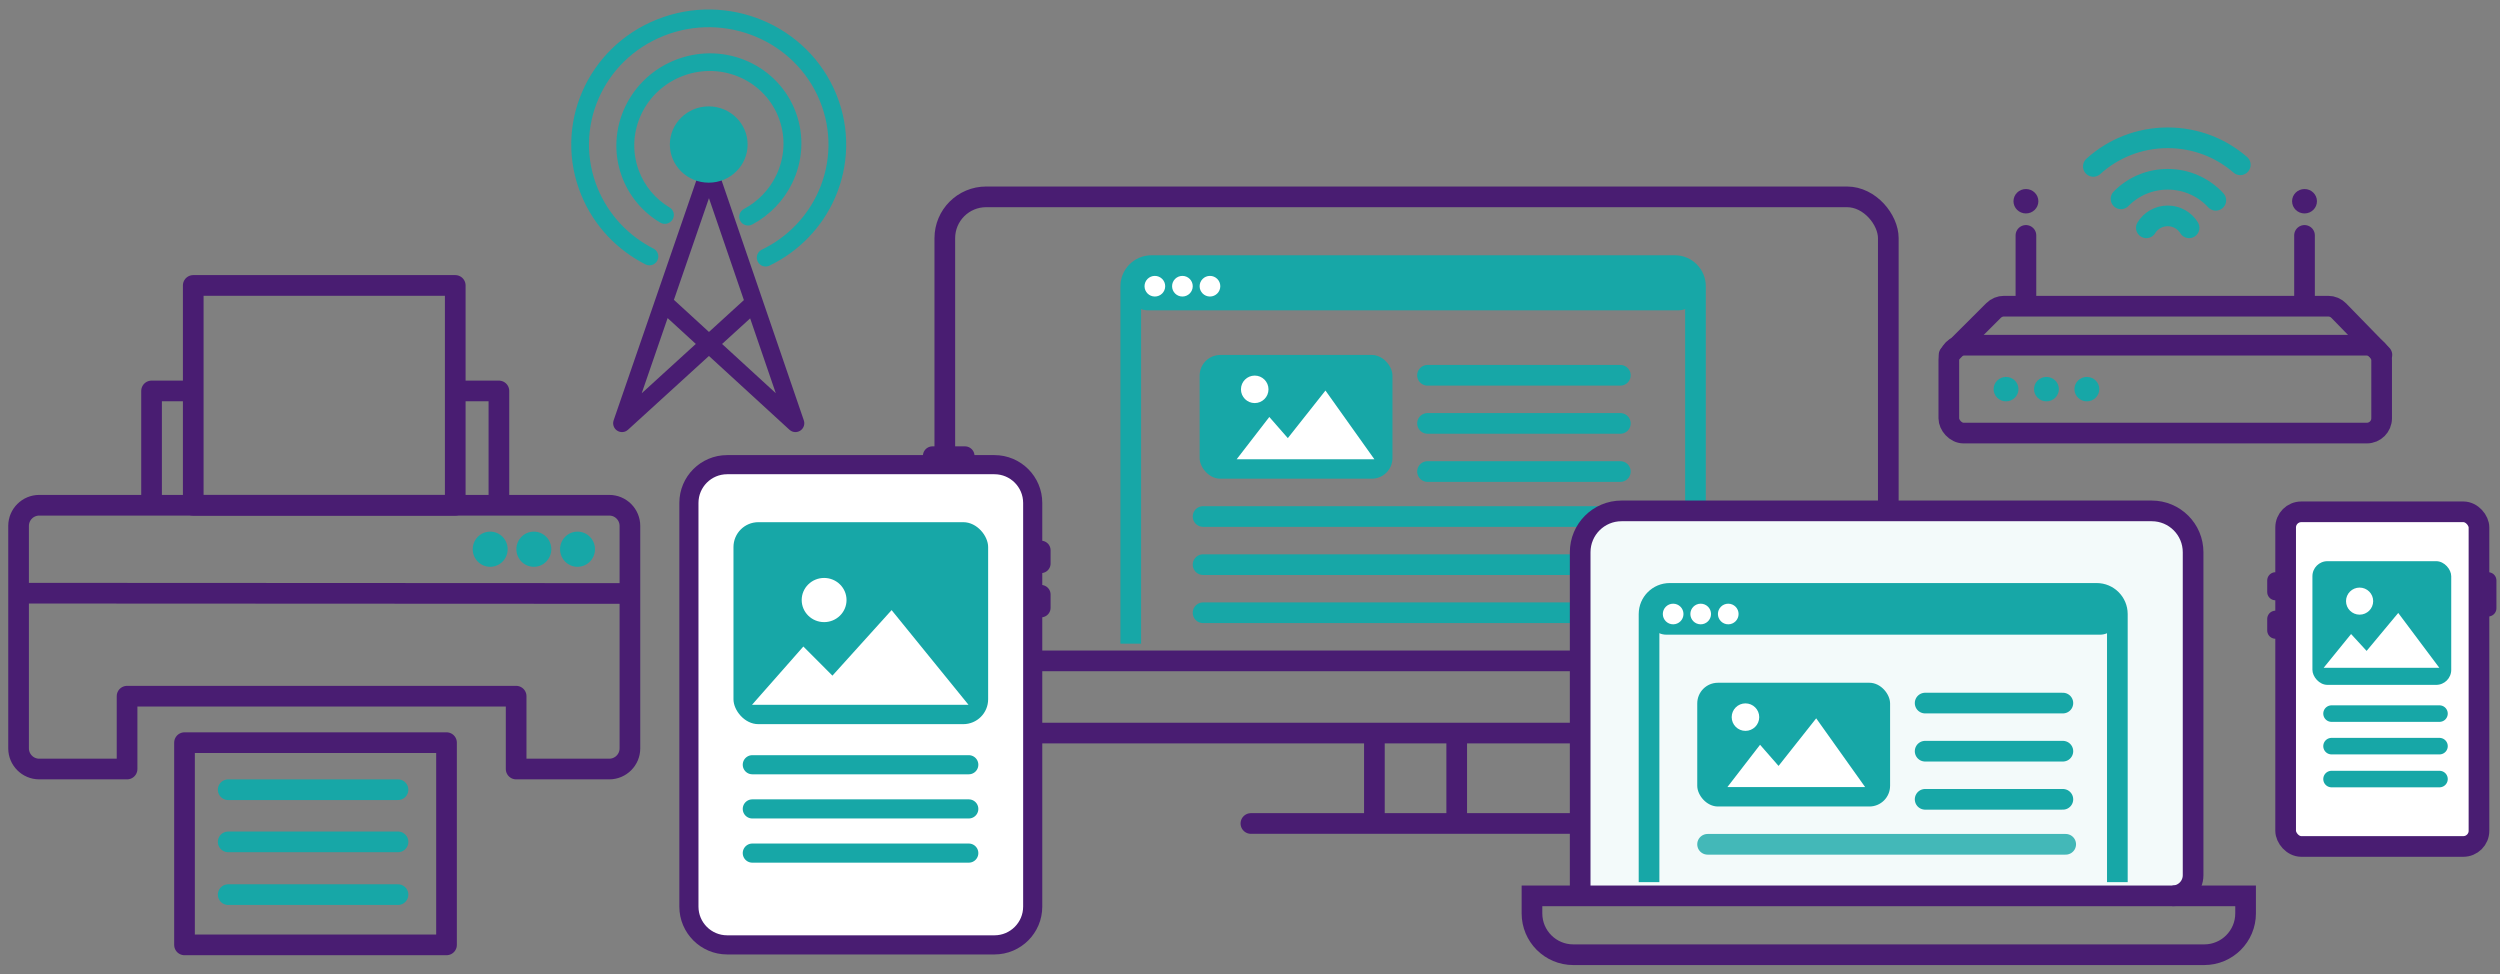 <?xml version="1.0" encoding="UTF-8"?>
<svg xmlns="http://www.w3.org/2000/svg" xmlns:xlink="http://www.w3.org/1999/xlink" width="254px" height="99px" viewBox="0 0 254 99" version="1.1">
  <rect x="0" y="0" width="254" height="99" fill="#808080" stroke="none"/>
  <title>6A6A5049-2A7A-47B2-B3B3-F668346EE38E</title>
  <g id="r4" stroke="none" stroke-width="1" fill="none" fill-rule="evenodd">
    <g id="Geek-Support_LP-M_r4_1" transform="translate(-33, -982)">
      <g id="DEVICES" transform="translate(22, 802)">
        <g id="ICON-DEVICES-M" transform="translate(12, 178)">
          <g id="ICON-PRINTER" transform="translate(0, 31)">
            <path d="M2.987,22.333 L60.9,22.333 C62.06,22.333 63,23.274 63,24.433 L63,47.033 C63,48.193 62.06,49.133 60.9,49.133 L51.44,49.133 L51.44,49.133 L51.44,41.732 L11.91,41.732 L11.91,49.133 L2.987,49.133 C1.828,49.133 0.887,48.193 0.887,47.033 L0.887,24.433 C0.887,23.274 1.828,22.333 2.987,22.333 Z" id="Rectangle" stroke="#491D72" stroke-width="2.1" stroke-linejoin="round"></path>
            <line x1="22.183" y1="51.235" x2="39.437" y2="51.235" id="Path-38" stroke="#17A7A7" stroke-width="2.1" fill="#D8D8D8" stroke-linecap="round"></line>
            <line x1="22.183" y1="56.534" x2="39.437" y2="56.534" id="Path-38" stroke="#17A7A7" stroke-width="2.1" fill="#D8D8D8" stroke-linecap="round"></line>
            <line x1="22.183" y1="61.894" x2="39.437" y2="61.894" id="Path-38" stroke="#17A7A7" stroke-width="2.1" fill="#D8D8D8" stroke-linecap="round"></line>
            <rect id="Rectangle" stroke="#491D72" stroke-width="2.1" stroke-linejoin="round" x="18.634" y="0" width="26.62" height="22.333"></rect>
            <polygon id="Rectangle" stroke="#491D72" stroke-width="2.1" stroke-linejoin="round" points="17.746 46.453 44.366 46.453 44.366 67 17.746 67"></polygon>
            <line x1="0" y1="31.267" x2="62.113" y2="31.297" id="Path-40" stroke="#491D72" stroke-width="2.1"></line>
            <ellipse id="Oval" fill="#17A7A7" cx="48.803" cy="26.8" rx="1.775" ry="1.787"></ellipse>
            <ellipse id="Oval" fill="#17A7A7" cx="53.239" cy="26.8" rx="1.775" ry="1.787"></ellipse>
            <ellipse id="Oval" fill="#17A7A7" cx="57.676" cy="26.8" rx="1.775" ry="1.787"></ellipse>
            <polyline id="Path-41" stroke="#491D72" stroke-width="2.1" stroke-linejoin="round" points="18.634 10.72 14.398 10.72 14.398 22.333"></polyline>
            <polyline id="Path-41" stroke="#491D72" stroke-width="2.1" stroke-linejoin="round" transform="translate(47.572, 16.527) scale(-1, 1) translate(-47.572, -16.527) " points="49.69 10.72 45.455 10.72 45.455 22.333"></polyline>
          </g>
          <g id="ICON-WIFI" transform="translate(197, 16)">
            <rect id="Rectangle" stroke="#491D72" stroke-width="2.1" x="0" y="21.074" width="43.974" height="8.926" rx="1.5"></rect>
            <path d="M0.026,22.058 L4.546,17.546 C4.827,17.265 5.208,17.107 5.606,17.107 L38.545,17.107 C38.95,17.107 39.337,17.271 39.62,17.561 L44,22.058 L44,22.058" id="Path-34" stroke="#491D72" stroke-width="2.1" stroke-linecap="round"></path>
            <line x1="7.834" y1="9.917" x2="7.834" y2="16.612" id="Path-35" stroke="#491D72" stroke-width="2.1" stroke-linecap="round"></line>
            <ellipse id="Oval" fill="#17A7A7" cx="5.813" cy="25.537" rx="1.264" ry="1.24"></ellipse>
            <ellipse id="Oval-Copy" fill="#17A7A7" cx="9.919" cy="25.537" rx="1.264" ry="1.24"></ellipse>
            <ellipse id="Oval-Copy" fill="#491D72" cx="7.834" cy="6.446" rx="1.264" ry="1.24"></ellipse>
            <line x1="36.139" y1="9.917" x2="36.139" y2="16.612" id="Path-35" stroke="#491D72" stroke-width="2.1" stroke-linecap="round"></line>
            <ellipse id="Oval-Copy" fill="#491D72" cx="36.139" cy="6.446" rx="1.264" ry="1.24"></ellipse>
            <ellipse id="Oval-Copy-2" fill="#17A7A7" cx="14.026" cy="25.537" rx="1.264" ry="1.24"></ellipse>
            <g id="Group-35" transform="translate(14.682, 0)" stroke="#17A7A7" stroke-linecap="round" stroke-width="2.1">
              <path d="M14.932,2.744 C12.97,1.037 10.387,0 7.558,0 C4.64,0 1.984,1.103 0,2.907" id="Oval"></path>
              <path d="M9.73,9.145 C9.289,8.42 8.481,7.934 7.558,7.934 C6.635,7.934 5.827,8.42 5.386,9.145" id="Oval"></path>
              <path d="M12.444,6.351 C11.241,5.04 9.498,4.215 7.558,4.215 C5.693,4.215 4.009,4.977 2.813,6.202" id="Oval"></path>
            </g>
          </g>
          <g id="ICON-DESKTOP" transform="translate(68.993, 22)">
            <line x1="78.009" y1="54.809" x2="78.009" y2="63.154" id="Path-16" stroke="#491D72" stroke-width="2.1"></line>
            <line x1="69.645" y1="54.809" x2="69.645" y2="63.154" id="Path-16" stroke="#491D72" stroke-width="2.1"></line>
            <line x1="57.099" y1="63.667" x2="90.794" y2="63.667" id="Path-17" stroke="#491D72" stroke-width="2.1" stroke-linecap="round" stroke-linejoin="round"></line>
            <rect id="Rectangle" stroke="#491D72" stroke-width="2.1" x="26" y="0" width="95.859" height="54.479" rx="4.2"></rect>
            <line x1="27.05" y1="47.145" x2="120.809" y2="47.145" id="Path-15" stroke="#491D72" stroke-width="2.1"></line>
            <g id="ICON-TABLET" transform="translate(0, 26)">
              <line x1="35.775" y1="9.906" x2="35.775" y2="11.255" id="Path-28" stroke="#491D72" stroke-width="1.944" stroke-linecap="round"></line>
              <line x1="28.046" y1="0.321" x2="24.745" y2="0.321" id="Path-28" stroke="#491D72" stroke-width="1.944" stroke-linecap="round"></line>
              <line x1="35.775" y1="14.402" x2="35.775" y2="15.751" id="Path-28" stroke="#491D72" stroke-width="1.944" stroke-linecap="round"></line>
              <path d="M-3.042,8.14 L37.972,8.14 C40.119,8.14 41.86,9.881 41.86,12.028 L41.86,39.182 C41.86,41.33 40.119,43.07 37.972,43.07 L-3.042,43.07 C-5.189,43.07 -6.93,41.33 -6.93,39.182 L-6.93,12.028 C-6.93,9.881 -5.189,8.14 -3.042,8.14 Z" id="Rectangle" stroke="#491D72" stroke-width="1.944" fill="#FFFFFF" transform="translate(17.465, 25.605) rotate(-270) translate(-17.465, -25.605) "></path>
              <g id="IMG" transform="translate(4.528, 7.054)">
                <rect id="Rectangle" fill="#17A7A7" x="0" y="0" width="25.874" height="20.52" rx="2.527"></rect>
                <line x1="1.913" y1="24.643" x2="23.906" y2="24.643" id="Path-38" stroke="#17A7A7" stroke-width="1.944" fill="#D8D8D8" stroke-linecap="round"></line>
                <line x1="1.913" y1="29.132" x2="23.906" y2="29.132" id="Path-38" stroke="#17A7A7" stroke-width="1.944" fill="#D8D8D8" stroke-linecap="round"></line>
                <line x1="1.913" y1="33.621" x2="23.906" y2="33.621" id="Path-38" stroke="#17A7A7" stroke-width="1.944" fill="#D8D8D8" stroke-linecap="round"></line>
                <polygon id="Path-39" fill="#FFFFFF" points="1.884 18.552 7.1 12.632 10.054 15.592 16.065 8.933 23.878 18.552"></polygon>
                <ellipse id="Oval" fill="#FFFFFF" cx="9.209" cy="7.909" rx="2.278" ry="2.244"></ellipse>
              </g>
            </g>
            <g id="BROWSER" transform="translate(44.892, 6.984)">
              <path d="M0,38.415 L0,2.1 C-1.42034288e-16,0.94 0.94,1.10122985e-15 2.1,0 L55.275,0 C56.435,-2.13051432e-16 57.375,0.94 57.375,2.1 L57.375,38.415 L57.375,38.415" id="Rectangle" stroke="#17A7A7" stroke-width="2.1"></path>
              <line x1="30.15" y1="11.145" x2="49.742" y2="11.145" id="Path-38" stroke="#17A7A7" stroke-width="2.1" fill="#D8D8D8" stroke-linecap="round"></line>
              <g id="IMG" transform="translate(6.997, 9.08)">
                <rect id="Rectangle" fill="#17A7A7" x="0" y="0" width="19.592" height="12.572" rx="2.1"></rect>
                <polygon id="Path-39" fill="#FFFFFF" points="3.762 10.598 7.081 6.3 8.96 8.449 12.785 3.614 17.756 10.598"></polygon>
                <ellipse id="Oval" fill="#FFFFFF" cx="5.598" cy="3.492" rx="1.399" ry="1.397"></ellipse>
              </g>
              <line x1="30.15" y1="16.034" x2="49.742" y2="16.034" id="Path-38" stroke="#17A7A7" stroke-width="2.1" fill="#D8D8D8" stroke-linecap="round"></line>
              <line x1="30.15" y1="20.923" x2="49.742" y2="20.923" id="Path-38" stroke="#17A7A7" stroke-width="2.1" fill="#D8D8D8" stroke-linecap="round"></line>
              <line x1="7.347" y1="25.493" x2="50.028" y2="25.493" id="Path-38" stroke="#17A7A7" stroke-width="2.1" fill="#D8D8D8" stroke-linecap="round"></line>
              <line x1="7.347" y1="30.383" x2="50.028" y2="30.383" id="Path-38" stroke="#17A7A7" stroke-width="2.1" fill="#D8D8D8" stroke-linecap="round"></line>
              <line x1="7.347" y1="35.272" x2="50.028" y2="35.272" id="Path-38" stroke="#17A7A7" stroke-width="2.1" fill="#D8D8D8" stroke-linecap="round"></line>
              <line x1="1.749" y1="2.445" x2="55.626" y2="2.445" id="Path-38" stroke="#17A7A7" stroke-width="4.2" fill="#D8D8D8" stroke-linecap="round"></line>
              <ellipse id="Oval" fill="#FFFFFF" cx="2.449" cy="2.095" rx="1.05" ry="1.048"></ellipse>
              <ellipse id="Oval-Copy" fill="#FFFFFF" cx="5.248" cy="2.095" rx="1.05" ry="1.048"></ellipse>
              <ellipse id="Oval-Copy-2" fill="#FFFFFF" cx="8.047" cy="2.095" rx="1.05" ry="1.048"></ellipse>
            </g>
          </g>
          <g id="ICON-MOBILE" transform="translate(229.993, 54)">
            <rect id="Rectangle" stroke="#491D72" stroke-width="2.1" fill="#FFFFFF" x="1.228" y="0" width="19.643" height="34" rx="1.59"></rect>
            <line x1="21.804" y1="6.977" x2="21.804" y2="9.796" id="Path-28" stroke="#491D72" stroke-width="1.68" stroke-linecap="round"></line>
            <line x1="0.196" y1="6.977" x2="0.196" y2="8.149" id="Path-28" stroke="#491D72" stroke-width="1.68" stroke-linecap="round"></line>
            <line x1="0.196" y1="10.885" x2="0.196" y2="12.057" id="Path-28" stroke="#491D72" stroke-width="1.68" stroke-linecap="round"></line>
            <g id="IMG" transform="translate(3.949, 5.016)">
              <rect id="Rectangle" fill="#17A7A7" x="0" y="0" width="14.103" height="12.567" rx="1.529"></rect>
              <line x1="1.942" y1="15.486" x2="12.91" y2="15.486" id="Path-38" stroke="#17A7A7" stroke-width="1.68" fill="#D8D8D8" stroke-linecap="round"></line>
              <line x1="1.942" y1="18.792" x2="12.91" y2="18.792" id="Path-38" stroke="#17A7A7" stroke-width="1.68" fill="#D8D8D8" stroke-linecap="round"></line>
              <line x1="1.942" y1="22.136" x2="12.91" y2="22.136" id="Path-38" stroke="#17A7A7" stroke-width="1.68" fill="#D8D8D8" stroke-linecap="round"></line>
              <polygon id="Path-39" fill="#FFFFFF" points="1.141 10.832 3.928 7.402 5.506 9.117 8.718 5.258 12.893 10.832"></polygon>
              <ellipse id="Oval" fill="#FFFFFF" cx="4.793" cy="4.058" rx="1.38" ry="1.375"></ellipse>
            </g>
          </g>
          <g id="LAPTOP" transform="translate(154.648, 53.907)">
            <path d="M4.898,39.113 L4.898,4.2 C4.898,1.88 6.778,-4.62075557e-16 9.098,0 L62.971,0 C65.291,-4.54653299e-15 67.171,1.88 67.171,4.2 L67.171,37.013 C67.171,38.173 66.231,39.113 65.071,39.113" id="Rectangle" stroke="#491D72" stroke-width="2.1" fill="#F3FAFA"></path>
            <path d="M0,39.113 L72.504,39.113 L72.504,40.893 C72.504,43.213 70.623,45.093 68.304,45.093 L4.2,45.093 C1.88,45.093 2.06042541e-15,43.213 0,40.893 L0,39.113 L0,39.113 Z" id="Rectangle" stroke="#491D72" stroke-width="2.1"></path>
            <g id="BROWSER" transform="translate(11.895, 8.381)">
              <path d="M0,29.335 L0,2.1 C-1.42034288e-16,0.94 0.94,-2.31037778e-16 2.1,0 L45.48,0 C46.639,-2.13051432e-16 47.58,0.94 47.58,2.1 L47.58,29.335 L47.58,29.335" id="Rectangle" stroke="#17A7A7" stroke-width="2.1"></path>
              <line x1="28.051" y1="11.145" x2="42.045" y2="11.145" id="Path-38" stroke="#17A7A7" stroke-width="2.1" fill="#D8D8D8" stroke-linecap="round"></line>
              <rect id="Rectangle" fill="#17A7A7" x="4.898" y="9.08" width="19.592" height="12.572" rx="2.1"></rect>
              <line x1="28.051" y1="16.034" x2="42.045" y2="16.034" id="Path-38" stroke="#17A7A7" stroke-width="2.1" fill="#D8D8D8" stroke-linecap="round"></line>
              <line x1="28.051" y1="20.923" x2="42.045" y2="20.923" id="Path-38" stroke="#17A7A7" stroke-width="2.1" fill="#D8D8D8" stroke-linecap="round"></line>
              <line x1="5.947" y1="25.493" x2="42.332" y2="25.493" id="Path-38" stroke-opacity="0.8" stroke="#17A7A7" stroke-width="2.1" fill="#D8D8D8" stroke-linecap="round"></line>
              <line x1="1.749" y1="2.445" x2="45.83" y2="2.445" id="Path-38" stroke="#17A7A7" stroke-width="3.5" fill="#D8D8D8" stroke-linecap="round"></line>
              <ellipse id="Oval" fill="#FFFFFF" cx="2.449" cy="2.095" rx="1.05" ry="1.048"></ellipse>
              <ellipse id="Oval-Copy" fill="#FFFFFF" cx="5.248" cy="2.095" rx="1.05" ry="1.048"></ellipse>
              <ellipse id="Oval-Copy-2" fill="#FFFFFF" cx="8.047" cy="2.095" rx="1.05" ry="1.048"></ellipse>
              <polygon id="Path-39" fill="#FFFFFF" points="7.96 19.678 11.279 15.38 13.158 17.529 16.983 12.694 21.954 19.678"></polygon>
              <ellipse id="Oval" fill="#FFFFFF" cx="9.796" cy="12.572" rx="1.399" ry="1.397"></ellipse>
            </g>
          </g>
          <g id="ICON-NETWORK" transform="translate(54, 0)">
            <polyline id="Path-42" stroke="#491D72" stroke-width="1.8" stroke-linecap="round" stroke-linejoin="round" points="21.598 32.78 8.196 45 17.033 19.367 25.817 45 12.484 32.78"></polyline>
            <path d="M17.007,7.445 C22.208,7.445 26.425,11.581 26.425,16.684 C26.425,19.188 25.404,21.535 23.625,23.259 C22.205,24.635 20.375,25.54 18.382,25.826 C17.884,25.898 17.421,25.56 17.348,25.071 C17.275,24.583 17.62,24.128 18.118,24.057 C19.724,23.826 21.198,23.097 22.344,21.986 C23.78,20.595 24.602,18.705 24.602,16.684 C24.602,12.569 21.202,9.233 17.007,9.233 C12.812,9.233 9.411,12.569 9.411,16.684 C9.411,18.399 10.002,20.022 11.07,21.333 C11.384,21.718 11.32,22.281 10.927,22.589 C10.534,22.898 9.96,22.835 9.646,22.449 C8.322,20.824 7.588,18.808 7.588,16.684 C7.588,11.581 11.805,7.445 17.007,7.445 Z" id="Oval" fill="#17A7A7" fill-rule="nonzero" transform="translate(17.007, 16.64) rotate(-20) translate(-17.007, -16.64) "></path>
            <path d="M18.059,29.508 C21.239,29.298 24.094,27.958 26.218,25.89 C28.594,23.576 30.055,20.349 30.031,16.771 C29.983,9.674 24.111,3.882 16.915,3.834 C9.719,3.787 3.924,9.502 3.972,16.599 C3.993,19.789 5.191,22.715 7.156,24.974" id="Oval" stroke="#17A7A7" stroke-width="1.8" stroke-linecap="round" transform="translate(17.001, 16.671) rotate(-22) translate(-17.001, -16.671) "></path>
            <ellipse id="Oval" fill="#17A7A7" cx="17.007" cy="16.684" rx="3.95" ry="3.875"></ellipse>
          </g>
        </g>
      </g>
    </g>
  </g>
</svg>
